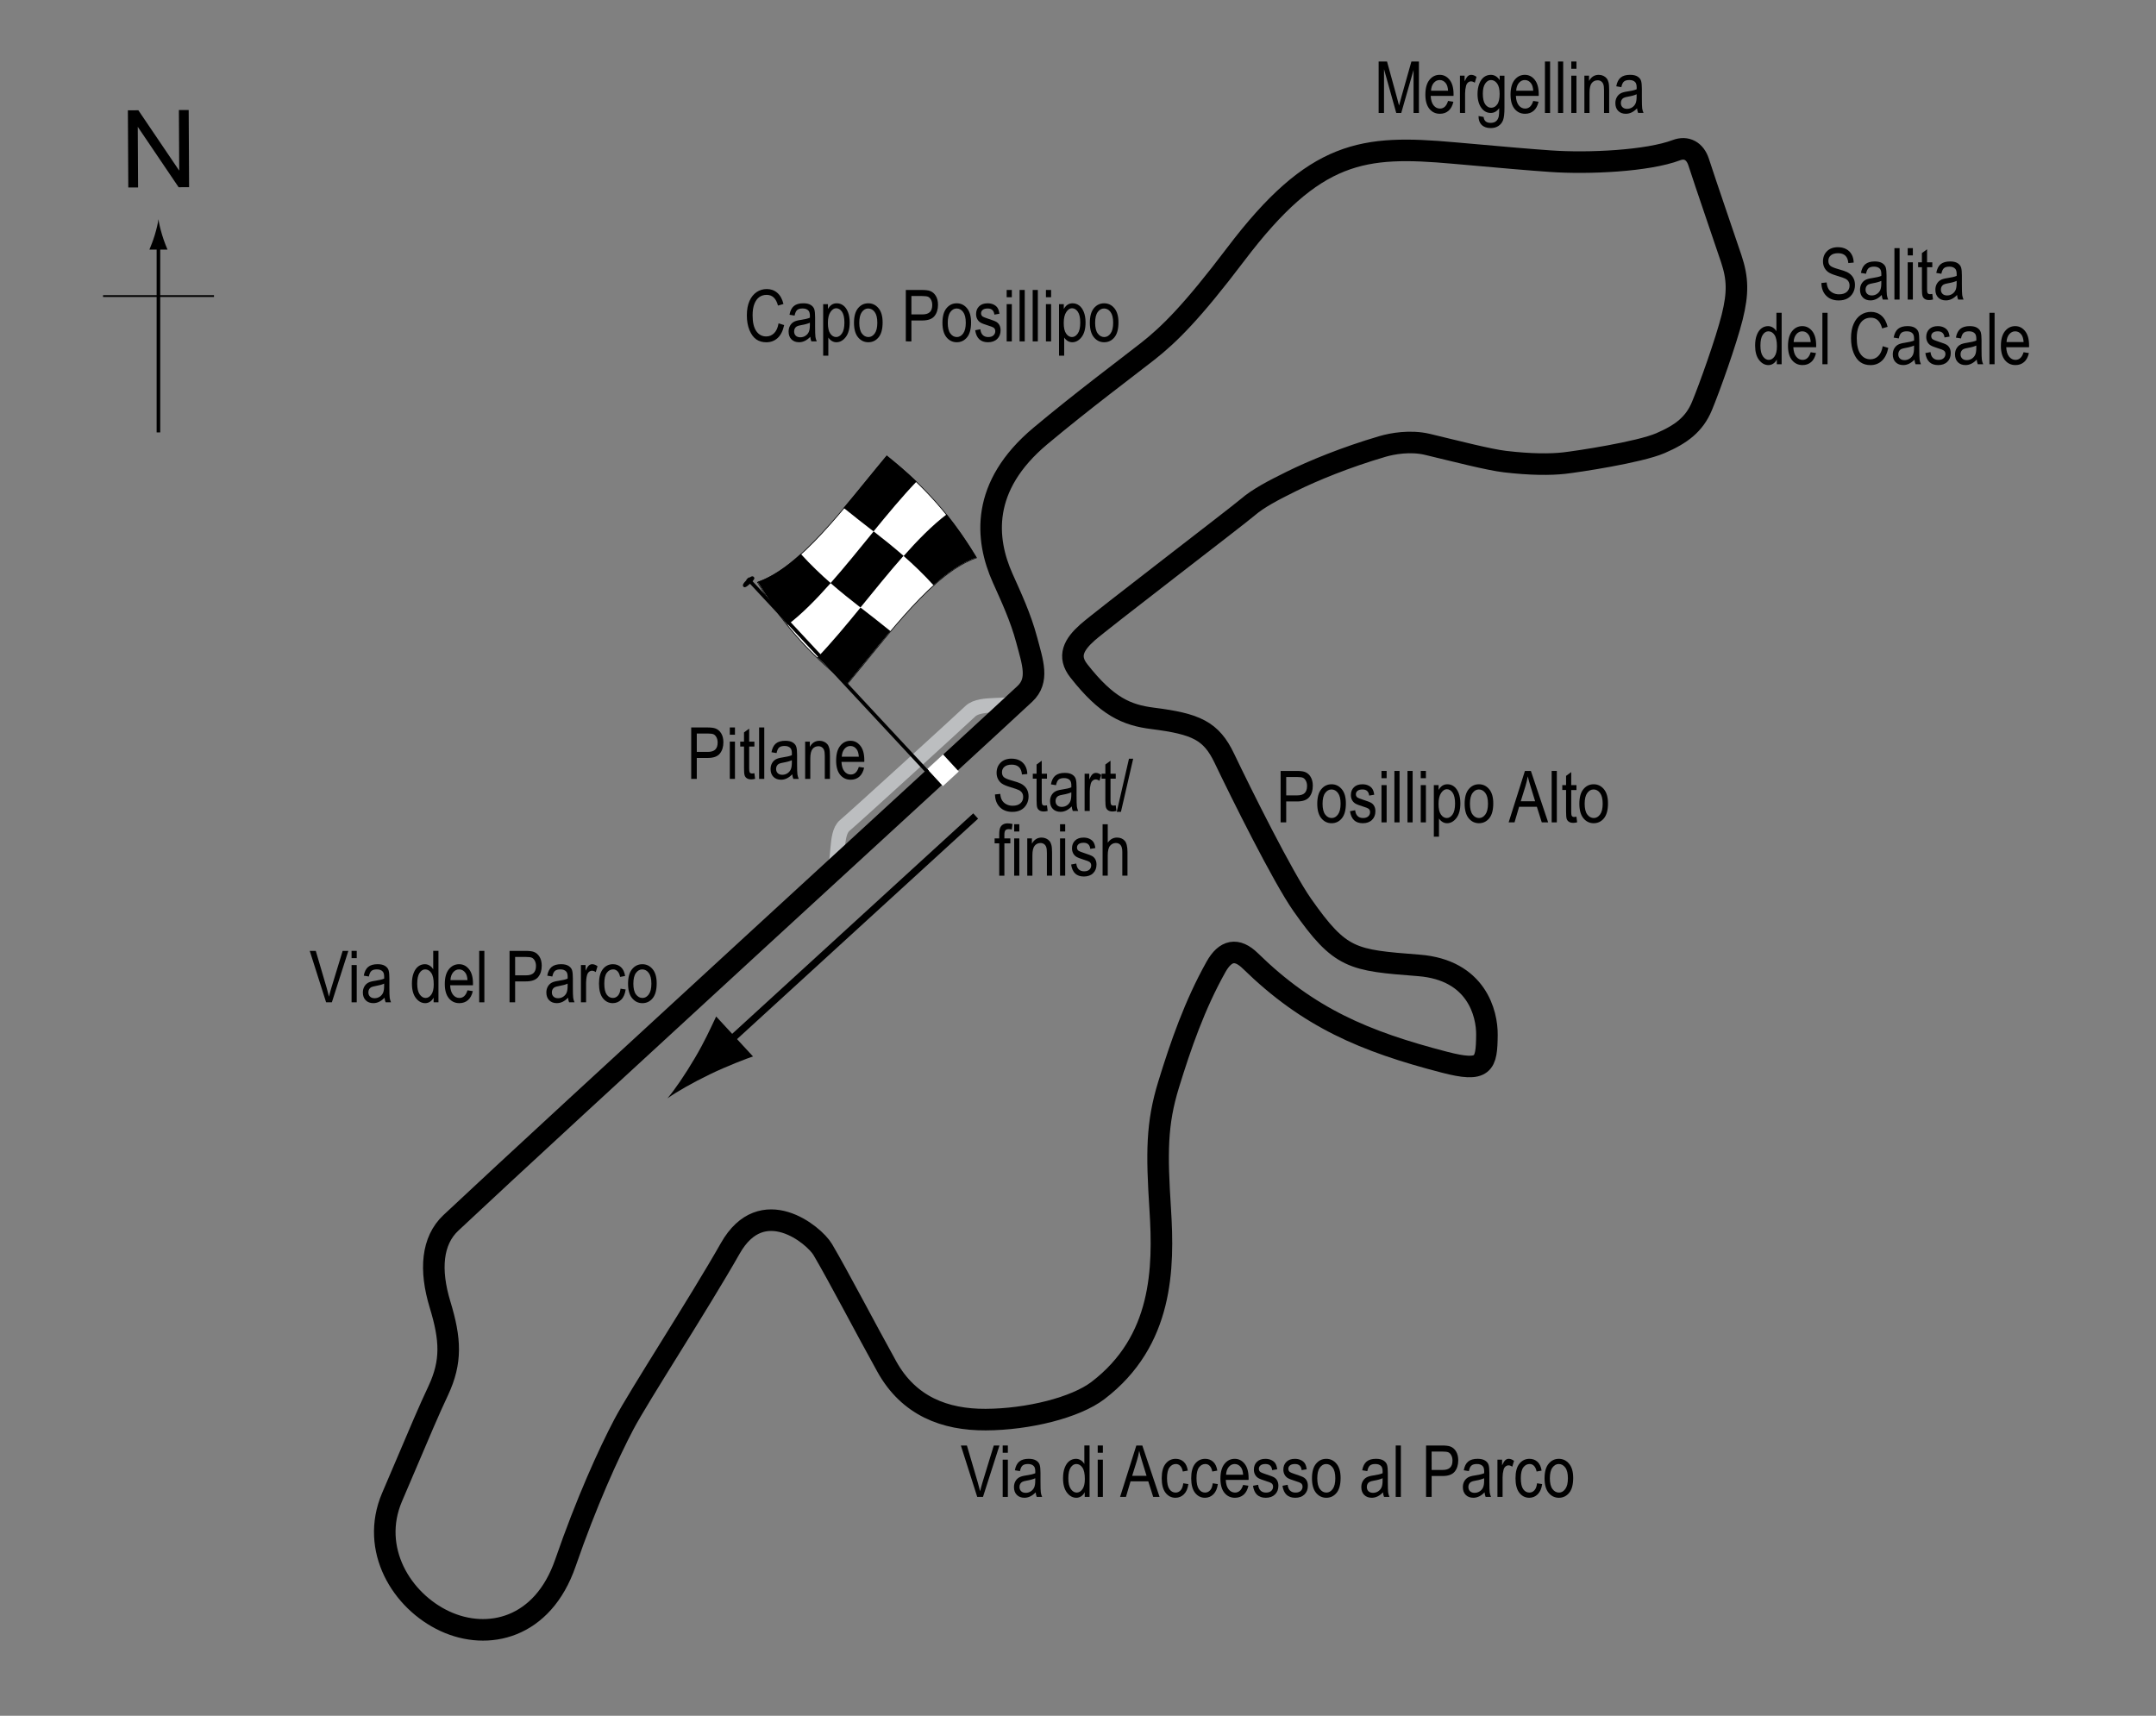 <?xml version="1.0" encoding="utf-8"?>
<!-- Generator: Adobe Illustrator 14.0.0, SVG Export Plug-In . SVG Version: 6.00 Build 43363)  -->
<!DOCTYPE svg PUBLIC "-//W3C//DTD SVG 1.1//EN" "http://www.w3.org/Graphics/SVG/1.1/DTD/svg11.dtd">
<svg version="1.1" xmlns="http://www.w3.org/2000/svg" xmlns:xlink="http://www.w3.org/1999/xlink" x="0px" y="0px" width="300px"
	 height="238.766px" viewBox="0 0 300 238.766" enable-background="new 0 0 300 238.766" xml:space="preserve">
<rect x="0" y="0" width="300" height="238.766" fill="#808080" stroke="none"/>
<g id="Sideroads">
</g>
<g id="Pitlane">
	<path fill="none" stroke="#BCBEC0" stroke-width="2" d="M115.766,121.242c1.167-1.083,0.323-5.133,1.761-6.354
		c1.656-1.406,16-14.5,17.5-15.917s5.583-0.333,6.667-1.5"/>
</g>
<g id="Circuit">
	<path fill="none" stroke="#000000" stroke-width="3" d="M62.735,170.179c14.625-13.75,73.292-67.454,79.875-73.625
		c2-1.875,1.092-4.342,0.25-7.5s-2.147-5.927-3.342-8.604c-2.408-5.396-3.134-12.765,5.263-19.79c5.954-4.981,12-9.474,14.947-11.79
		s6.138-5.45,12.211-13.474c11.046-14.592,17.796-15.217,30.315-14.105c7.737,0.687,10.323,0.916,13.48,1.138
		c5.333,0.375,13.544-0.025,17.531-1.531c1.406-0.531,2.595,0.114,3.094,1.656c1.063,3.281,3.516,10.391,4.542,13.458
		c0.908,2.716,0.967,4.756,0.125,8.125s-3.156,9.849-4.209,12.375s-2.843,3.903-5.791,5.167s-11.51,2.56-13.404,2.77
		s-4.631,0.21-8.21-0.211c-2.237-0.263-6.761-1.434-10.761-2.392c-2.417-0.579-4.937-0.111-6.292,0.287
		c-5.125,1.504-9.667,3.379-12.632,4.842c-2.629,1.297-4.645,2.357-6.118,3.621s-20.396,15.732-22.292,17.417
		s-2.793,3.311-1.208,5.333c3.917,5,6.667,6.167,10.292,6.625c6.028,0.762,8.13,1.719,9.958,5.542
		c2.398,5.016,8.135,16.551,10.842,20.41c5.325,7.591,6.944,7.702,16.211,8.422c8.072,0.627,9.52,6.722,9.489,9.669
		c-0.042,4.125-0.366,5.243-5.91,3.805c-11.132-2.888-18.914-6.186-27.007-14.097c-1.875-1.833-3.474-1.504-4.783,0.833
		c-2.967,5.292-4.907,10.902-6.592,16.376s-1.667,9.5-1.167,17.375c0.521,8.193,0.382,18.295-8.662,25.197
		c-3.125,2.385-9.715,4.026-15.629,4.053c-5.686,0.024-10.694-1.875-13.75-7.375c-2.917-5.25-6.732-12.587-8.917-16.292
		c-1.219-2.068-8.441-7.964-12.862-0.175s-12.72,20.528-14.826,24.528s-5.218,10.845-8.122,19.261
		c-3.158,9.154-10.816,10.864-16.753,8.114c-6.06-2.807-10.446-10.038-7.375-17.25c4.614-10.837,4.981-11.725,6.444-14.864
		c1.869-4.011,1.717-7.106,0.244-11.948S60.096,172.66,62.735,170.179z"/>
</g>
<g id="Startline">
	<line fill="none" stroke="#FFFFFF" stroke-width="3" x1="130.12" y1="106.002" x2="132.308" y2="108.377"/>
</g>
<g id="Flag">
	<g>
		<g>
			<path fill="#FFFFFF" stroke="#000000" stroke-width="0.1" d="M135.87,77.626c-5.993,2.068-11.985,10.384-17.978,17.571
				c-4.159-3.353-8.319-7.25-12.478-14.156c5.993-2.067,11.986-10.383,17.979-17.57C127.553,66.825,131.711,70.721,135.87,77.626z"
				/>
			<path d="M115.585,81.142c-1.998,2.259-3.996,4.288-5.993,5.813c-1.387-1.723-2.773-3.688-4.16-5.987
				c1.998-0.693,3.996-2.08,5.993-3.886C112.812,78.607,114.199,79.93,115.585,81.142z"/>
			<path d="M123.899,87.825c-1.999,2.373-3.997,4.894-5.995,7.29c-1.386-1.117-2.772-2.294-4.158-3.623
				c1.998-2.091,3.996-4.498,5.994-6.944C121.126,85.629,122.513,86.691,123.899,87.825z"/>
			<path d="M125.724,77.347c-1.998,2.257-3.996,4.746-5.994,7.193c-1.387-1.082-2.773-2.184-4.16-3.397
				c1.999-2.258,3.997-4.747,5.995-7.194C122.952,75.031,124.338,76.133,125.724,77.347z"/>
			<path d="M135.891,77.576c-1.999,0.685-3.998,2.065-5.996,3.867c-1.386-1.529-2.771-2.855-4.157-4.069
				c1.998-2.256,3.996-4.281,5.994-5.799C133.118,73.301,134.504,75.271,135.891,77.576z"/>
			<path d="M127.542,67.005c-1.998,2.092-3.996,4.499-5.994,6.947c-1.386-1.082-2.772-2.144-4.158-3.277
				c1.999-2.372,3.997-4.893,5.996-7.289C124.771,64.501,126.157,65.678,127.542,67.005z"/>
		</g>
	</g>
	<line fill="#FFFFFF" stroke="#000000" stroke-width="0.5" x1="104.019" y1="80.507" x2="129.069" y2="107.417"/>
	<path d="M104.89,80.3c0.134,0.142,0.166,0.292-0.479,0.894c-0.645,0.599-0.827,0.588-0.962,0.448
		c-0.131-0.146-0.162-0.364,0.484-0.963C104.577,80.079,104.758,80.156,104.89,80.3z"/>
	<g>
		<line fill="none" stroke="#000000" x1="135.761" y1="113.555" x2="100.342" y2="145.952"/>
		<path d="M96.697,147.222c1.317-2.23,2.035-3.83,2.955-5.766l5.128,5.562c-0.752,0.233-3.659,1.347-5.988,2.478
			c-2.496,1.21-4.638,2.438-5.918,3.351C93.889,151.645,95.29,149.608,96.697,147.222z"/>
	</g>
</g>
<g id="North">
	<g>
		<g>
			<g>
				<line fill="none" stroke="#000000" stroke-width="0.5" x1="22.045" y1="60.175" x2="22.045" y2="33.892"/>
				<path d="M21.534,32.711c-0.25,0.827-0.48,1.364-0.746,2.027h2.521c-0.112-0.237-0.496-1.2-0.745-2.027
					c-0.268-0.885-0.45-1.687-0.516-2.207C21.983,31.025,21.8,31.827,21.534,32.711z"/>
			</g>
		</g>
	</g>
	<line fill="none" stroke="#000000" stroke-width="0.25" x1="14.34" y1="41.201" x2="29.776" y2="41.201"/>
	<g>
		<path d="M17.852,26.091l-0.057-10.737l1.458-0.008l5.685,8.4l-0.045-8.43l1.362-0.007l0.057,10.737l-1.458,0.008l-5.685-8.407
			l0.045,8.438L17.852,26.091z"/>
	</g>
</g>
<g id="Labels">
	<g>
		<path d="M96.179,108.391v-7.158h2.212c0.521,0,0.905,0.045,1.152,0.137c0.339,0.124,0.608,0.353,0.811,0.688
			s0.303,0.747,0.303,1.235c0,0.645-0.164,1.17-0.493,1.577s-0.896,0.61-1.704,0.61h-1.504v2.91H96.179z M96.956,104.636h1.519
			c0.479,0,0.828-0.108,1.05-0.325s0.332-0.543,0.332-0.979c0-0.283-0.055-0.526-0.163-0.728c-0.109-0.202-0.241-0.34-0.396-0.415
			c-0.154-0.075-0.434-0.112-0.837-0.112h-1.504V104.636z"/>
		<path d="M101.55,102.244v-1.011h0.718v1.011H101.55z M101.55,108.391v-5.186h0.718v5.186H101.55z"/>
		<path d="M104.973,107.605l0.098,0.776c-0.198,0.052-0.378,0.078-0.537,0.078c-0.251,0-0.452-0.05-0.605-0.149
			s-0.258-0.235-0.315-0.408c-0.057-0.172-0.085-0.516-0.085-1.03v-2.983H103v-0.684h0.527v-1.284l0.718-0.527v1.812h0.728v0.684
			h-0.728v3.032c0,0.28,0.021,0.46,0.063,0.542c0.062,0.117,0.178,0.176,0.347,0.176
			C104.737,107.639,104.843,107.628,104.973,107.605z"/>
		<path d="M105.627,108.391v-7.158h0.718v7.158H105.627z"/>
		<path d="M110.242,107.751c-0.241,0.25-0.491,0.439-0.752,0.566s-0.53,0.19-0.811,0.19c-0.442,0-0.796-0.133-1.06-0.4
			s-0.396-0.626-0.396-1.079c0-0.299,0.062-0.565,0.186-0.796s0.293-0.412,0.508-0.542s0.54-0.226,0.977-0.288
			c0.586-0.086,1.016-0.188,1.289-0.308l0.005-0.225c0-0.355-0.063-0.604-0.19-0.747c-0.179-0.208-0.454-0.313-0.825-0.313
			c-0.335,0-0.586,0.069-0.752,0.208s-0.288,0.4-0.366,0.783l-0.708-0.117c0.101-0.557,0.306-0.962,0.612-1.216
			c0.309-0.254,0.748-0.381,1.321-0.381c0.446,0,0.796,0.084,1.05,0.251s0.414,0.375,0.48,0.623
			c0.067,0.248,0.101,0.609,0.101,1.084v1.172c0,0.82,0.016,1.337,0.046,1.55c0.031,0.213,0.093,0.421,0.184,0.623h-0.752
			C110.313,108.212,110.264,107.999,110.242,107.751z M110.183,105.789c-0.264,0.13-0.656,0.241-1.177,0.332
			c-0.303,0.052-0.515,0.111-0.635,0.178s-0.214,0.161-0.28,0.283c-0.067,0.122-0.101,0.263-0.101,0.422
			c0,0.248,0.076,0.445,0.229,0.593s0.364,0.222,0.635,0.222c0.257,0,0.49-0.067,0.701-0.2c0.209-0.133,0.366-0.312,0.471-0.535
			s0.156-0.548,0.156-0.974V105.789z"/>
		<path d="M112.034,108.391v-5.186h0.649v0.732c0.156-0.285,0.347-0.498,0.572-0.638c0.227-0.141,0.485-0.211,0.778-0.211
			c0.227,0,0.438,0.045,0.631,0.134s0.35,0.207,0.468,0.352c0.119,0.145,0.207,0.333,0.266,0.564s0.088,0.586,0.088,1.064v3.188
			h-0.718v-3.158c0-0.381-0.032-0.66-0.098-0.836c-0.065-0.176-0.167-0.312-0.306-0.408c-0.138-0.096-0.298-0.144-0.48-0.144
			c-0.345,0-0.62,0.129-0.825,0.386s-0.308,0.699-0.308,1.325v2.835H112.034z"/>
		<path d="M119.5,106.721l0.742,0.112c-0.124,0.553-0.348,0.971-0.672,1.252c-0.323,0.282-0.725,0.422-1.203,0.422
			c-0.603,0-1.09-0.229-1.463-0.686c-0.372-0.458-0.559-1.117-0.559-1.98c0-0.895,0.188-1.578,0.564-2.048
			c0.375-0.47,0.852-0.706,1.428-0.706c0.55,0,1.009,0.231,1.377,0.693s0.552,1.131,0.552,2.007l-0.005,0.234h-3.174
			c0.029,0.583,0.164,1.022,0.405,1.318s0.534,0.444,0.879,0.444C118.912,107.786,119.288,107.431,119.5,106.721z M117.131,105.3
			h2.373c-0.032-0.449-0.129-0.785-0.288-1.006c-0.231-0.322-0.525-0.483-0.884-0.483c-0.322,0-0.598,0.134-0.825,0.403
			S117.154,104.845,117.131,105.3z"/>
	</g>
	<g>
		<path d="M138.449,110.555l0.732-0.078c0.039,0.394,0.128,0.701,0.267,0.92c0.138,0.22,0.336,0.396,0.593,0.53s0.547,0.2,0.869,0.2
			c0.462,0,0.821-0.113,1.077-0.338c0.255-0.226,0.383-0.519,0.383-0.88c0-0.211-0.047-0.396-0.139-0.553
			c-0.094-0.158-0.233-0.287-0.42-0.388c-0.188-0.101-0.592-0.243-1.214-0.427c-0.554-0.165-0.947-0.33-1.182-0.496
			s-0.417-0.377-0.547-0.632s-0.195-0.544-0.195-0.867c0-0.58,0.188-1.053,0.562-1.421s0.879-0.552,1.514-0.552
			c0.437,0,0.818,0.086,1.145,0.259c0.328,0.172,0.582,0.42,0.762,0.742c0.182,0.322,0.278,0.702,0.291,1.138l-0.747,0.068
			c-0.039-0.465-0.179-0.811-0.417-1.035c-0.24-0.225-0.576-0.337-1.009-0.337c-0.439,0-0.774,0.099-1.006,0.295
			s-0.347,0.452-0.347,0.764c0,0.29,0.085,0.514,0.254,0.674c0.169,0.159,0.55,0.321,1.143,0.484c0.579,0.16,0.985,0.299,1.22,0.417
			c0.358,0.183,0.628,0.423,0.811,0.721c0.183,0.298,0.274,0.653,0.274,1.066c0,0.41-0.096,0.783-0.288,1.119
			c-0.192,0.337-0.453,0.593-0.784,0.769c-0.33,0.175-0.728,0.263-1.193,0.263c-0.726,0-1.305-0.218-1.736-0.654
			C138.689,111.892,138.466,111.301,138.449,110.555z"/>
		<path d="M145.681,112.074l0.098,0.776c-0.198,0.052-0.378,0.078-0.537,0.078c-0.251,0-0.452-0.05-0.605-0.149
			s-0.258-0.235-0.314-0.408c-0.058-0.172-0.086-0.516-0.086-1.03v-2.983h-0.527v-0.684h0.527v-1.284l0.718-0.527v1.812h0.728v0.684
			h-0.728v3.032c0,0.28,0.021,0.46,0.063,0.542c0.062,0.117,0.178,0.176,0.347,0.176
			C145.444,112.108,145.551,112.097,145.681,112.074z"/>
		<path d="M149.128,112.22c-0.241,0.25-0.491,0.439-0.752,0.566s-0.53,0.19-0.811,0.19c-0.442,0-0.796-0.133-1.06-0.4
			s-0.396-0.626-0.396-1.079c0-0.299,0.062-0.565,0.186-0.796s0.293-0.412,0.508-0.542s0.54-0.226,0.977-0.288
			c0.586-0.086,1.016-0.188,1.289-0.308l0.005-0.225c0-0.355-0.063-0.604-0.19-0.747c-0.179-0.208-0.454-0.313-0.825-0.313
			c-0.335,0-0.586,0.069-0.752,0.208s-0.288,0.4-0.366,0.783l-0.708-0.117c0.101-0.557,0.306-0.962,0.612-1.216
			c0.309-0.254,0.748-0.381,1.321-0.381c0.446,0,0.796,0.084,1.05,0.251c0.253,0.167,0.414,0.375,0.48,0.623
			c0.068,0.248,0.102,0.609,0.102,1.084v1.172c0,0.82,0.016,1.337,0.045,1.55c0.031,0.213,0.094,0.421,0.184,0.623h-0.751
			C149.199,112.681,149.15,112.468,149.128,112.22z M149.069,110.257c-0.264,0.13-0.656,0.241-1.177,0.332
			c-0.303,0.052-0.515,0.111-0.635,0.178s-0.214,0.161-0.28,0.283c-0.067,0.122-0.101,0.263-0.101,0.422
			c0,0.248,0.076,0.445,0.229,0.593s0.364,0.222,0.635,0.222c0.257,0,0.49-0.067,0.701-0.2c0.209-0.133,0.366-0.312,0.471-0.535
			s0.156-0.548,0.156-0.974V110.257z"/>
		<path d="M150.92,112.86v-5.186h0.648v0.786c0.166-0.365,0.318-0.606,0.457-0.725s0.293-0.178,0.467-0.178
			c0.24,0,0.486,0.094,0.736,0.283l-0.244,0.815c-0.178-0.127-0.354-0.19-0.521-0.19c-0.154,0-0.293,0.054-0.42,0.161
			s-0.217,0.257-0.27,0.449c-0.09,0.335-0.137,0.692-0.137,1.069v2.715H150.92z"/>
		<path d="M155.25,112.074l0.098,0.776c-0.197,0.052-0.377,0.078-0.537,0.078c-0.25,0-0.451-0.05-0.605-0.149
			c-0.152-0.099-0.258-0.235-0.314-0.408s-0.086-0.516-0.086-1.03v-2.983h-0.527v-0.684h0.527v-1.284l0.719-0.527v1.812h0.727v0.684
			h-0.727v3.032c0,0.28,0.021,0.46,0.063,0.542c0.063,0.117,0.178,0.176,0.348,0.176
			C155.014,112.108,155.122,112.097,155.25,112.074z"/>
		<path d="M155.393,112.977l1.701-7.397h0.586l-1.705,7.397H155.393z"/>
		<path d="M139.038,121.86v-4.502h-0.64v-0.684h0.64v-0.552c0-0.407,0.042-0.712,0.127-0.916s0.215-0.359,0.39-0.466
			s0.394-0.161,0.658-0.161c0.206,0,0.431,0.031,0.676,0.093l-0.107,0.762c-0.149-0.033-0.291-0.049-0.425-0.049
			c-0.215,0-0.369,0.056-0.461,0.168c-0.094,0.112-0.14,0.326-0.14,0.642v0.479h0.83v0.684h-0.83v4.502H139.038z"/>
		<path d="M141.118,115.712v-1.011h0.718v1.011H141.118z M141.118,121.86v-5.186h0.718v5.186H141.118z"/>
		<path d="M142.939,121.86v-5.186h0.649v0.732c0.156-0.285,0.347-0.498,0.572-0.638c0.227-0.141,0.485-0.211,0.778-0.211
			c0.227,0,0.438,0.045,0.631,0.134s0.35,0.207,0.468,0.352c0.119,0.145,0.207,0.333,0.266,0.564s0.088,0.586,0.088,1.064v3.188
			h-0.718v-3.157c0-0.382-0.032-0.66-0.098-0.836c-0.065-0.176-0.167-0.312-0.306-0.408c-0.138-0.096-0.298-0.144-0.48-0.144
			c-0.345,0-0.62,0.129-0.825,0.386s-0.308,0.699-0.308,1.325v2.835H142.939z"/>
		<path d="M147.5,115.712v-1.011h0.718v1.011H147.5z M147.5,121.86v-5.186h0.718v5.186H147.5z"/>
		<path d="M149.043,120.307l0.717-0.137c0.043,0.366,0.158,0.639,0.346,0.816c0.189,0.179,0.439,0.268,0.75,0.268
			c0.313,0,0.555-0.077,0.725-0.231c0.17-0.155,0.256-0.352,0.256-0.589c0-0.205-0.074-0.364-0.221-0.479
			c-0.1-0.078-0.344-0.176-0.732-0.293c-0.559-0.173-0.934-0.319-1.123-0.439c-0.188-0.12-0.334-0.282-0.439-0.483
			c-0.104-0.202-0.156-0.431-0.156-0.688c0-0.443,0.142-0.802,0.425-1.079c0.283-0.277,0.676-0.415,1.176-0.415
			c0.316,0,0.594,0.057,0.832,0.171c0.24,0.114,0.424,0.267,0.551,0.459s0.215,0.467,0.264,0.825l-0.703,0.117
			c-0.066-0.566-0.373-0.85-0.924-0.85c-0.313,0-0.545,0.063-0.697,0.187c-0.154,0.125-0.23,0.285-0.23,0.479
			c0,0.191,0.074,0.342,0.221,0.453c0.088,0.064,0.35,0.168,0.783,0.311c0.596,0.189,0.982,0.341,1.156,0.452
			c0.176,0.113,0.313,0.266,0.41,0.461c0.096,0.193,0.145,0.424,0.145,0.691c0,0.496-0.156,0.896-0.471,1.203
			s-0.742,0.46-1.287,0.46C149.797,121.977,149.206,121.42,149.043,120.307z"/>
		<path d="M153.422,121.86v-7.158h0.719v2.568c0.168-0.238,0.359-0.416,0.572-0.535c0.215-0.119,0.449-0.178,0.707-0.178
			c0.451,0,0.809,0.144,1.07,0.432c0.264,0.288,0.395,0.816,0.395,1.584v3.286h-0.719v-3.286c0-0.449-0.08-0.771-0.238-0.967
			c-0.16-0.195-0.379-0.293-0.66-0.293c-0.313,0-0.578,0.125-0.799,0.376c-0.219,0.25-0.328,0.695-0.328,1.333v2.837H153.422z"/>
	</g>
	<g>
		<path d="M45.378,139.483l-2.278-7.158h0.84l1.53,5.2c0.117,0.404,0.22,0.795,0.308,1.172c0.092-0.395,0.196-0.785,0.313-1.172
			l1.589-5.2h0.791l-2.294,7.158H45.378z"/>
		<path d="M48.92,133.335v-1.011h0.718v1.011H48.92z M48.92,139.483v-5.186h0.718v5.186H48.92z"/>
		<path d="M53.51,138.843c-0.241,0.25-0.491,0.439-0.752,0.566s-0.53,0.19-0.811,0.19c-0.442,0-0.796-0.134-1.06-0.4
			s-0.396-0.626-0.396-1.079c0-0.299,0.062-0.564,0.186-0.796s0.293-0.411,0.508-0.542s0.54-0.227,0.977-0.288
			c0.586-0.086,1.016-0.188,1.289-0.308l0.005-0.225c0-0.355-0.063-0.604-0.19-0.747c-0.179-0.208-0.454-0.313-0.825-0.313
			c-0.335,0-0.586,0.069-0.752,0.208c-0.166,0.14-0.288,0.4-0.366,0.783l-0.708-0.117c0.101-0.557,0.306-0.962,0.612-1.216
			c0.309-0.254,0.748-0.381,1.321-0.381c0.446,0,0.796,0.084,1.05,0.251c0.254,0.168,0.414,0.375,0.48,0.623
			c0.067,0.248,0.101,0.609,0.101,1.084v1.172c0,0.82,0.016,1.337,0.046,1.551c0.031,0.213,0.093,0.42,0.184,0.622h-0.752
			C53.581,139.304,53.532,139.091,53.51,138.843z M53.451,136.88c-0.264,0.131-0.656,0.24-1.177,0.332
			c-0.303,0.053-0.515,0.111-0.635,0.178c-0.12,0.067-0.214,0.162-0.28,0.283c-0.067,0.123-0.101,0.264-0.101,0.423
			c0,0.247,0.076,0.445,0.229,0.593c0.153,0.148,0.364,0.223,0.635,0.223c0.257,0,0.49-0.066,0.701-0.2
			c0.209-0.134,0.366-0.312,0.471-0.534c0.104-0.224,0.156-0.549,0.156-0.975V136.88z"/>
		<path d="M60.336,139.483v-0.654c-0.13,0.251-0.298,0.442-0.503,0.573c-0.205,0.133-0.427,0.198-0.664,0.198
			c-0.501,0-0.935-0.237-1.302-0.71c-0.365-0.475-0.549-1.141-0.549-2c0-0.59,0.081-1.089,0.244-1.499
			c0.162-0.41,0.379-0.714,0.65-0.913s0.572-0.298,0.904-0.298c0.237,0,0.457,0.063,0.66,0.188c0.203,0.125,0.372,0.3,0.505,0.524
			v-2.568h0.728v7.158H60.336z M58.056,136.895c0,0.671,0.116,1.169,0.35,1.494c0.232,0.325,0.504,0.488,0.813,0.488
			c0.306,0,0.571-0.156,0.796-0.469s0.337-0.784,0.337-1.416c0-0.726-0.112-1.256-0.337-1.589c-0.225-0.334-0.508-0.501-0.85-0.501
			c-0.304,0-0.563,0.16-0.782,0.481C58.165,135.705,58.056,136.208,58.056,136.895z"/>
		<path d="M65.048,137.813l0.742,0.112c-0.124,0.553-0.348,0.971-0.671,1.252c-0.324,0.282-0.726,0.423-1.204,0.423
			c-0.603,0-1.09-0.229-1.462-0.687c-0.373-0.457-0.56-1.117-0.56-1.979c0-0.896,0.188-1.578,0.563-2.048
			c0.377-0.471,0.853-0.706,1.429-0.706c0.55,0,1.009,0.231,1.377,0.693s0.552,1.132,0.552,2.007l-0.005,0.234h-3.174
			c0.029,0.582,0.164,1.021,0.405,1.318s0.534,0.444,0.879,0.444C64.46,138.877,64.836,138.523,65.048,137.813z M62.68,136.392
			h2.373c-0.032-0.449-0.129-0.785-0.288-1.006c-0.231-0.322-0.525-0.483-0.884-0.483c-0.322,0-0.598,0.134-0.825,0.403
			C62.828,135.574,62.702,135.937,62.68,136.392z"/>
		<path d="M66.679,139.483v-7.158h0.718v7.158H66.679z"/>
		<path d="M70.902,139.483v-7.158h2.212c0.521,0,0.905,0.046,1.152,0.137c0.339,0.124,0.608,0.353,0.811,0.688
			s0.303,0.747,0.303,1.235c0,0.645-0.164,1.171-0.493,1.577s-0.896,0.61-1.704,0.61h-1.504v2.91H70.902z M71.679,135.728h1.519
			c0.479,0,0.828-0.108,1.05-0.324c0.222-0.217,0.332-0.543,0.332-0.979c0-0.283-0.055-0.526-0.163-0.728
			c-0.109-0.201-0.241-0.34-0.396-0.415c-0.154-0.075-0.434-0.112-0.837-0.112h-1.504V135.728z"/>
		<path d="M79.042,138.843c-0.241,0.25-0.491,0.439-0.752,0.566s-0.53,0.19-0.811,0.19c-0.442,0-0.796-0.134-1.06-0.4
			s-0.396-0.626-0.396-1.079c0-0.299,0.062-0.564,0.186-0.796s0.293-0.411,0.508-0.542s0.54-0.227,0.977-0.288
			c0.586-0.086,1.016-0.188,1.289-0.308l0.005-0.225c0-0.355-0.063-0.604-0.19-0.747c-0.179-0.208-0.454-0.313-0.825-0.313
			c-0.335,0-0.586,0.069-0.752,0.208c-0.166,0.14-0.288,0.4-0.366,0.783l-0.708-0.117c0.101-0.557,0.305-0.962,0.613-1.216
			c0.307-0.254,0.747-0.381,1.32-0.381c0.446,0,0.796,0.084,1.05,0.251c0.254,0.168,0.414,0.375,0.481,0.623
			c0.066,0.248,0.1,0.609,0.1,1.084v1.172c0,0.82,0.016,1.337,0.047,1.551c0.03,0.213,0.092,0.42,0.183,0.622h-0.752
			C79.113,139.304,79.064,139.091,79.042,138.843z M78.983,136.88c-0.264,0.131-0.656,0.24-1.177,0.332
			c-0.303,0.053-0.515,0.111-0.635,0.178c-0.12,0.067-0.214,0.162-0.281,0.283c-0.066,0.123-0.1,0.264-0.1,0.423
			c0,0.247,0.076,0.445,0.229,0.593c0.153,0.148,0.364,0.223,0.635,0.223c0.257,0,0.491-0.066,0.7-0.2
			c0.211-0.134,0.367-0.312,0.472-0.534c0.104-0.224,0.156-0.549,0.156-0.975V136.88z"/>
		<path d="M80.834,139.483v-5.186h0.649v0.786c0.166-0.365,0.318-0.606,0.456-0.725c0.139-0.119,0.294-0.179,0.467-0.179
			c0.241,0,0.486,0.095,0.737,0.283l-0.244,0.815c-0.179-0.127-0.354-0.19-0.522-0.19c-0.153,0-0.293,0.054-0.42,0.161
			s-0.217,0.258-0.269,0.449c-0.091,0.336-0.137,0.691-0.137,1.069v2.715H80.834z"/>
		<path d="M86.347,137.583l0.708,0.112c-0.081,0.618-0.285,1.091-0.613,1.416c-0.326,0.325-0.72,0.488-1.179,0.488
			c-0.557,0-1.015-0.229-1.374-0.687c-0.36-0.457-0.54-1.133-0.54-2.028c0-0.901,0.182-1.578,0.544-2.028
			c0.363-0.451,0.83-0.677,1.399-0.677c0.439,0,0.81,0.137,1.11,0.41c0.302,0.273,0.494,0.684,0.579,1.23l-0.698,0.127
			c-0.068-0.351-0.188-0.611-0.356-0.785c-0.169-0.173-0.373-0.26-0.61-0.26c-0.354,0-0.648,0.157-0.881,0.472
			c-0.233,0.313-0.35,0.813-0.35,1.496c0,0.707,0.111,1.217,0.334,1.533c0.224,0.316,0.509,0.474,0.857,0.474
			c0.273,0,0.507-0.104,0.701-0.315C86.172,138.353,86.295,138.027,86.347,137.583z"/>
		<path d="M87.392,136.89c0-0.895,0.188-1.57,0.563-2.026c0.377-0.456,0.853-0.684,1.429-0.684c0.566,0,1.04,0.228,1.421,0.684
			s0.571,1.113,0.571,1.973c0,0.931-0.188,1.624-0.562,2.08s-0.852,0.684-1.431,0.684c-0.569,0-1.044-0.229-1.423-0.687
			C87.581,138.457,87.392,137.783,87.392,136.89z M88.129,136.888c0,0.671,0.122,1.17,0.366,1.498s0.547,0.491,0.908,0.491
			c0.339,0,0.629-0.165,0.872-0.496c0.242-0.331,0.363-0.829,0.363-1.493c0-0.668-0.122-1.166-0.366-1.494s-0.547-0.491-0.908-0.491
			c-0.342,0-0.633,0.165-0.874,0.493C88.249,135.726,88.129,136.222,88.129,136.888z"/>
	</g>
	<g>
		<path d="M178.195,114.442v-7.158h2.212c0.521,0,0.905,0.045,1.152,0.137c0.339,0.124,0.608,0.353,0.811,0.688
			s0.303,0.747,0.303,1.235c0,0.645-0.164,1.17-0.493,1.577s-0.896,0.61-1.704,0.61h-1.504v2.91H178.195z M178.971,110.687h1.519
			c0.479,0,0.828-0.108,1.05-0.325s0.332-0.543,0.332-0.979c0-0.283-0.055-0.526-0.163-0.728c-0.109-0.202-0.241-0.34-0.396-0.415
			c-0.154-0.075-0.434-0.112-0.837-0.112h-1.504V110.687z"/>
		<path d="M183.292,111.849c0-0.895,0.188-1.571,0.564-2.026c0.375-0.456,0.852-0.684,1.428-0.684c0.566,0,1.04,0.228,1.421,0.684
			s0.571,1.113,0.571,1.973c0,0.931-0.188,1.625-0.562,2.08s-0.852,0.684-1.431,0.684c-0.569,0-1.044-0.229-1.424-0.686
			C183.482,113.416,183.292,112.741,183.292,111.849z M184.03,111.847c0,0.671,0.122,1.171,0.366,1.499s0.547,0.491,0.908,0.491
			c0.339,0,0.629-0.166,0.871-0.496c0.243-0.331,0.364-0.829,0.364-1.494c0-0.668-0.122-1.166-0.366-1.494s-0.547-0.491-0.908-0.491
			c-0.342,0-0.633,0.165-0.874,0.494S184.03,111.182,184.03,111.847z"/>
		<path d="M187.848,112.889l0.718-0.137c0.042,0.366,0.157,0.639,0.346,0.816c0.188,0.179,0.438,0.268,0.75,0.268
			c0.313,0,0.554-0.077,0.724-0.232c0.171-0.155,0.256-0.351,0.256-0.588c0-0.205-0.073-0.365-0.22-0.479
			c-0.101-0.078-0.345-0.176-0.732-0.293c-0.56-0.172-0.935-0.319-1.123-0.439s-0.335-0.282-0.439-0.483s-0.156-0.431-0.156-0.688
			c0-0.443,0.142-0.802,0.425-1.079s0.676-0.415,1.177-0.415c0.315,0,0.594,0.057,0.832,0.171c0.24,0.114,0.423,0.267,0.55,0.459
			s0.215,0.467,0.264,0.825l-0.703,0.117c-0.065-0.566-0.373-0.85-0.923-0.85c-0.313,0-0.545,0.063-0.698,0.187
			c-0.153,0.125-0.229,0.285-0.229,0.479c0,0.191,0.073,0.342,0.22,0.453c0.089,0.064,0.35,0.168,0.783,0.311
			c0.597,0.189,0.982,0.34,1.157,0.453s0.312,0.266,0.409,0.46c0.097,0.194,0.146,0.425,0.146,0.692
			c0,0.496-0.157,0.897-0.471,1.203c-0.314,0.307-0.743,0.46-1.287,0.46C188.602,114.559,188.011,114.002,187.848,112.889z"/>
		<path d="M192.228,108.294v-1.011h0.718v1.011H192.228z M192.228,114.442v-5.186h0.718v5.186H192.228z"/>
		<path d="M194.025,114.442v-7.158h0.718v7.158H194.025z"/>
		<path d="M195.846,114.442v-7.158h0.718v7.158H195.846z"/>
		<path d="M197.692,108.294v-1.011h0.718v1.011H197.692z M197.692,114.442v-5.186h0.718v5.186H197.692z"/>
		<path d="M199.513,116.429v-7.173h0.664v0.674c0.162-0.28,0.343-0.482,0.541-0.605s0.426-0.186,0.683-0.186
			c0.335,0,0.637,0.099,0.906,0.298c0.271,0.199,0.487,0.5,0.651,0.906s0.246,0.893,0.246,1.462c0,0.882-0.185,1.562-0.555,2.039
			c-0.369,0.477-0.803,0.715-1.301,0.715c-0.222,0-0.428-0.057-0.62-0.171s-0.358-0.275-0.498-0.483v2.524H199.513z
			 M200.168,111.878c0,0.67,0.112,1.165,0.336,1.482s0.495,0.476,0.813,0.476c0.305,0,0.573-0.165,0.804-0.493
			s0.346-0.836,0.346-1.523c0-0.677-0.112-1.178-0.336-1.504c-0.225-0.326-0.497-0.488-0.818-0.488
			c-0.289,0-0.552,0.175-0.789,0.525S200.168,111.211,200.168,111.878z"/>
		<path d="M203.8,111.849c0-0.895,0.188-1.571,0.564-2.026c0.375-0.456,0.852-0.684,1.428-0.684c0.566,0,1.04,0.228,1.421,0.684
			s0.571,1.113,0.571,1.973c0,0.931-0.188,1.625-0.562,2.08s-0.852,0.684-1.431,0.684c-0.569,0-1.044-0.229-1.424-0.686
			C203.99,113.416,203.8,112.741,203.8,111.849z M204.538,111.847c0,0.671,0.122,1.171,0.366,1.499s0.547,0.491,0.908,0.491
			c0.339,0,0.629-0.166,0.871-0.496c0.243-0.331,0.364-0.829,0.364-1.494c0-0.668-0.122-1.166-0.366-1.494s-0.547-0.491-0.908-0.491
			c-0.342,0-0.633,0.165-0.874,0.494S204.538,111.182,204.538,111.847z"/>
		<path d="M209.923,114.442l2.264-7.158h0.83l2.404,7.158h-0.889l-0.683-2.168h-2.47l-0.638,2.168H209.923z M211.608,111.502h1.999
			l-0.61-1.982c-0.188-0.609-0.327-1.104-0.415-1.484c-0.075,0.459-0.183,0.915-0.321,1.367L211.608,111.502z"/>
		<path d="M215.91,114.442v-7.158h0.718v7.158H215.91z"/>
		<path d="M219.357,113.656l0.098,0.776c-0.198,0.052-0.378,0.078-0.537,0.078c-0.251,0-0.452-0.05-0.605-0.149
			s-0.258-0.235-0.314-0.408c-0.058-0.172-0.086-0.516-0.086-1.03v-2.983h-0.527v-0.684h0.527v-1.284l0.718-0.527v1.812h0.728v0.684
			h-0.728v3.032c0,0.28,0.021,0.46,0.063,0.542c0.062,0.117,0.178,0.176,0.347,0.176
			C219.121,113.69,219.227,113.679,219.357,113.656z"/>
		<path d="M219.762,111.849c0-0.895,0.188-1.571,0.563-2.026c0.377-0.456,0.853-0.684,1.429-0.684c0.566,0,1.04,0.228,1.421,0.684
			s0.571,1.113,0.571,1.973c0,0.931-0.188,1.625-0.562,2.08s-0.852,0.684-1.431,0.684c-0.569,0-1.044-0.229-1.423-0.686
			C219.952,113.416,219.762,112.741,219.762,111.849z M220.5,111.847c0,0.671,0.122,1.171,0.366,1.499s0.547,0.491,0.908,0.491
			c0.339,0,0.629-0.166,0.872-0.496c0.242-0.331,0.363-0.829,0.363-1.494c0-0.668-0.122-1.166-0.366-1.494s-0.547-0.491-0.908-0.491
			c-0.342,0-0.633,0.165-0.874,0.494S220.5,111.182,220.5,111.847z"/>
	</g>
	<g>
		<path d="M191.833,15.717V8.559H193l1.393,5.068l0.279,1.06c0.068-0.264,0.172-0.646,0.313-1.147l1.408-4.98h1.045v7.158h-0.746
			V9.73l-1.713,5.987h-0.697l-1.701-6.09v6.09H191.833z"/>
		<path d="M201.491,14.047l0.742,0.112c-0.123,0.553-0.348,0.971-0.672,1.252c-0.322,0.282-0.725,0.422-1.203,0.422
			c-0.602,0-1.09-0.229-1.463-0.686c-0.371-0.458-0.559-1.117-0.559-1.98c0-0.895,0.188-1.578,0.564-2.048
			c0.375-0.47,0.852-0.706,1.428-0.706c0.551,0,1.01,0.231,1.377,0.693c0.369,0.462,0.553,1.131,0.553,2.007l-0.006,0.234h-3.174
			c0.029,0.583,0.164,1.022,0.406,1.318c0.24,0.296,0.533,0.444,0.879,0.444C200.903,15.112,201.28,14.757,201.491,14.047z
			 M199.124,12.626h2.373c-0.033-0.449-0.129-0.785-0.289-1.006c-0.23-0.322-0.525-0.483-0.883-0.483
			c-0.322,0-0.598,0.134-0.826,0.403C199.272,11.809,199.145,12.171,199.124,12.626z"/>
		<path d="M203.147,15.717v-5.186h0.648v0.786c0.166-0.365,0.318-0.606,0.457-0.725s0.293-0.178,0.467-0.178
			c0.24,0,0.486,0.094,0.736,0.283l-0.244,0.815c-0.178-0.127-0.354-0.19-0.521-0.19c-0.154,0-0.293,0.054-0.42,0.161
			s-0.217,0.257-0.27,0.449c-0.09,0.335-0.137,0.692-0.137,1.069v2.715H203.147z"/>
		<path d="M205.735,16.147l0.703,0.127c0.031,0.278,0.129,0.485,0.293,0.621c0.162,0.136,0.389,0.204,0.678,0.204
			c0.316,0,0.568-0.076,0.754-0.227c0.188-0.151,0.316-0.377,0.385-0.676c0.041-0.183,0.063-0.566,0.063-1.153
			c-0.156,0.223-0.332,0.392-0.527,0.504c-0.195,0.113-0.412,0.17-0.648,0.17c-0.508,0-0.93-0.215-1.266-0.645
			c-0.383-0.495-0.576-1.157-0.576-1.987c0-0.557,0.086-1.043,0.254-1.46c0.17-0.417,0.393-0.723,0.666-0.918
			c0.275-0.195,0.584-0.293,0.926-0.293c0.252,0,0.48,0.062,0.686,0.185c0.207,0.123,0.391,0.307,0.551,0.553v-0.62h0.664v4.482
			c0,0.797-0.066,1.366-0.195,1.707c-0.131,0.34-0.344,0.609-0.641,0.806c-0.295,0.197-0.652,0.295-1.068,0.295
			c-0.551,0-0.975-0.148-1.27-0.444C205.868,17.081,205.725,16.671,205.735,16.147z M206.331,13.032c0,0.682,0.111,1.18,0.338,1.493
			c0.225,0.313,0.5,0.47,0.826,0.47s0.604-0.153,0.832-0.46c0.229-0.307,0.342-0.795,0.342-1.464c0-0.653-0.117-1.138-0.352-1.456
			c-0.234-0.318-0.521-0.478-0.857-0.478c-0.299,0-0.563,0.159-0.789,0.478C206.444,11.933,206.331,12.405,206.331,13.032z"/>
		<path d="M213.342,14.047l0.742,0.112c-0.125,0.553-0.348,0.971-0.672,1.252s-0.725,0.422-1.203,0.422
			c-0.604,0-1.09-0.229-1.463-0.686s-0.559-1.117-0.559-1.98c0-0.895,0.188-1.578,0.563-2.048c0.377-0.47,0.854-0.706,1.43-0.706
			c0.549,0,1.008,0.231,1.377,0.693c0.367,0.462,0.551,1.131,0.551,2.007l-0.004,0.234h-3.174c0.029,0.583,0.164,1.022,0.404,1.318
			c0.242,0.296,0.535,0.444,0.879,0.444C212.754,15.112,213.129,14.757,213.342,14.047z M210.973,12.626h2.373
			c-0.031-0.449-0.129-0.785-0.287-1.006c-0.232-0.322-0.525-0.483-0.885-0.483c-0.322,0-0.598,0.134-0.824,0.403
			C211.122,11.809,210.997,12.171,210.973,12.626z"/>
		<path d="M214.973,15.717V8.559h0.717v7.158H214.973z"/>
		<path d="M216.793,15.717V8.559h0.719v7.158H216.793z"/>
		<path d="M218.639,9.57V8.559h0.719V9.57H218.639z M218.639,15.717v-5.186h0.719v5.186H218.639z"/>
		<path d="M220.461,15.717v-5.186h0.648v0.732c0.156-0.285,0.348-0.498,0.572-0.638c0.227-0.141,0.486-0.211,0.779-0.211
			c0.227,0,0.438,0.045,0.631,0.134s0.35,0.207,0.467,0.352c0.119,0.145,0.207,0.333,0.266,0.564s0.088,0.586,0.088,1.064v3.188
			h-0.717V12.56c0-0.381-0.033-0.66-0.098-0.836c-0.066-0.176-0.168-0.312-0.307-0.408c-0.137-0.096-0.297-0.144-0.48-0.144
			c-0.344,0-0.619,0.129-0.824,0.386s-0.309,0.699-0.309,1.325v2.835H220.461z"/>
		<path d="M227.79,15.078c-0.24,0.25-0.49,0.439-0.752,0.566c-0.26,0.127-0.529,0.19-0.811,0.19c-0.441,0-0.795-0.133-1.059-0.4
			s-0.396-0.626-0.396-1.079c0-0.299,0.063-0.565,0.186-0.796c0.125-0.231,0.293-0.412,0.508-0.542s0.541-0.226,0.977-0.288
			c0.586-0.086,1.016-0.188,1.289-0.308l0.006-0.225c0-0.355-0.064-0.604-0.191-0.747c-0.178-0.208-0.453-0.313-0.824-0.313
			c-0.336,0-0.586,0.069-0.752,0.208s-0.289,0.4-0.367,0.783l-0.707-0.117c0.1-0.557,0.305-0.962,0.611-1.216
			c0.309-0.254,0.748-0.381,1.322-0.381c0.445,0,0.795,0.084,1.049,0.251s0.414,0.375,0.48,0.623
			c0.068,0.248,0.102,0.609,0.102,1.084v1.172c0,0.82,0.016,1.337,0.045,1.55c0.031,0.213,0.094,0.421,0.184,0.623h-0.752
			C227.862,15.538,227.813,15.325,227.79,15.078z M227.731,13.115c-0.264,0.13-0.656,0.241-1.176,0.332
			c-0.303,0.052-0.516,0.111-0.635,0.178c-0.121,0.067-0.215,0.161-0.281,0.283s-0.1,0.263-0.1,0.422
			c0,0.248,0.076,0.445,0.229,0.593c0.154,0.148,0.365,0.222,0.635,0.222c0.258,0,0.49-0.067,0.701-0.2
			c0.209-0.133,0.367-0.312,0.471-0.535c0.105-0.223,0.156-0.548,0.156-0.974V13.115z"/>
	</g>
	<g>
		<path d="M253.438,39.383l0.732-0.078c0.039,0.394,0.128,0.701,0.267,0.92c0.138,0.22,0.336,0.396,0.593,0.53s0.547,0.2,0.869,0.2
			c0.462,0,0.821-0.113,1.077-0.338c0.255-0.226,0.383-0.519,0.383-0.88c0-0.211-0.047-0.396-0.139-0.553
			c-0.094-0.158-0.233-0.287-0.42-0.388c-0.188-0.101-0.592-0.243-1.214-0.427c-0.554-0.165-0.947-0.33-1.182-0.496
			s-0.417-0.377-0.547-0.632s-0.195-0.544-0.195-0.867c0-0.58,0.188-1.053,0.562-1.421s0.879-0.552,1.514-0.552
			c0.437,0,0.818,0.086,1.145,0.259c0.328,0.172,0.582,0.42,0.762,0.742c0.182,0.322,0.278,0.702,0.291,1.138l-0.747,0.068
			c-0.039-0.465-0.179-0.811-0.417-1.035c-0.24-0.225-0.576-0.337-1.009-0.337c-0.439,0-0.774,0.099-1.006,0.295
			s-0.347,0.452-0.347,0.764c0,0.29,0.085,0.514,0.254,0.674c0.169,0.159,0.55,0.321,1.143,0.484c0.579,0.16,0.985,0.299,1.22,0.417
			c0.358,0.183,0.628,0.423,0.811,0.721c0.183,0.298,0.274,0.653,0.274,1.066c0,0.41-0.096,0.783-0.288,1.119
			c-0.192,0.337-0.453,0.593-0.784,0.769c-0.33,0.175-0.728,0.263-1.193,0.263c-0.726,0-1.305-0.218-1.736-0.654
			C253.678,40.72,253.455,40.129,253.438,39.383z"/>
		<path d="M261.836,41.048c-0.241,0.25-0.491,0.439-0.752,0.566s-0.53,0.19-0.811,0.19c-0.442,0-0.796-0.133-1.06-0.4
			s-0.396-0.626-0.396-1.079c0-0.299,0.062-0.565,0.186-0.796s0.293-0.412,0.508-0.542s0.54-0.226,0.977-0.288
			c0.586-0.086,1.016-0.188,1.289-0.308l0.005-0.225c0-0.355-0.063-0.604-0.19-0.747c-0.179-0.208-0.454-0.313-0.825-0.313
			c-0.335,0-0.586,0.069-0.752,0.208s-0.288,0.4-0.366,0.783l-0.708-0.117c0.101-0.557,0.305-0.962,0.613-1.216
			c0.307-0.254,0.747-0.381,1.32-0.381c0.446,0,0.796,0.084,1.05,0.251s0.414,0.375,0.481,0.623c0.066,0.248,0.1,0.609,0.1,1.084
			v1.172c0,0.82,0.016,1.337,0.047,1.55c0.03,0.213,0.092,0.421,0.183,0.623h-0.752C261.908,41.509,261.859,41.296,261.836,41.048z
			 M261.778,39.085c-0.264,0.13-0.656,0.241-1.177,0.332c-0.303,0.052-0.515,0.111-0.635,0.178s-0.214,0.161-0.281,0.283
			c-0.066,0.122-0.1,0.263-0.1,0.422c0,0.248,0.076,0.445,0.229,0.593s0.364,0.222,0.635,0.222c0.257,0,0.491-0.067,0.7-0.2
			c0.211-0.133,0.367-0.312,0.472-0.535s0.156-0.548,0.156-0.974V39.085z"/>
		<path d="M263.604,41.688V34.53h0.718v7.158H263.604z"/>
		<path d="M265.45,35.541V34.53h0.718v1.011H265.45z M265.45,41.688v-5.186h0.718v5.186H265.45z"/>
		<path d="M268.873,40.902l0.098,0.776c-0.198,0.052-0.378,0.078-0.537,0.078c-0.251,0-0.452-0.05-0.605-0.149
			s-0.258-0.235-0.314-0.408c-0.058-0.172-0.086-0.516-0.086-1.03v-2.983H266.9v-0.684h0.527v-1.284l0.718-0.527v1.812h0.728v0.684
			h-0.728v3.032c0,0.28,0.021,0.46,0.063,0.542c0.062,0.117,0.178,0.176,0.347,0.176C268.636,40.936,268.743,40.925,268.873,40.902z
			"/>
		<path d="M272.32,41.048c-0.241,0.25-0.491,0.439-0.752,0.566s-0.53,0.19-0.811,0.19c-0.442,0-0.796-0.133-1.06-0.4
			s-0.396-0.626-0.396-1.079c0-0.299,0.062-0.565,0.186-0.796s0.293-0.412,0.508-0.542s0.54-0.226,0.977-0.288
			c0.586-0.086,1.016-0.188,1.289-0.308l0.005-0.225c0-0.355-0.063-0.604-0.19-0.747c-0.179-0.208-0.454-0.313-0.825-0.313
			c-0.335,0-0.586,0.069-0.752,0.208s-0.288,0.4-0.366,0.783l-0.708-0.117c0.101-0.557,0.306-0.962,0.612-1.216
			c0.309-0.254,0.748-0.381,1.321-0.381c0.446,0,0.796,0.084,1.05,0.251s0.414,0.375,0.48,0.623
			c0.067,0.248,0.101,0.609,0.101,1.084v1.172c0,0.82,0.016,1.337,0.046,1.55c0.031,0.213,0.093,0.421,0.184,0.623h-0.752
			C272.391,41.509,272.342,41.296,272.32,41.048z M272.261,39.085c-0.264,0.13-0.656,0.241-1.177,0.332
			c-0.303,0.052-0.515,0.111-0.635,0.178s-0.214,0.161-0.28,0.283c-0.067,0.122-0.101,0.263-0.101,0.422
			c0,0.248,0.076,0.445,0.229,0.593s0.364,0.222,0.635,0.222c0.257,0,0.49-0.067,0.701-0.2c0.209-0.133,0.366-0.312,0.471-0.535
			s0.156-0.548,0.156-0.974V39.085z"/>
		<path d="M247.237,50.688v-0.654c-0.13,0.25-0.298,0.442-0.503,0.574s-0.427,0.198-0.664,0.198c-0.501,0-0.936-0.237-1.301-0.71
			c-0.367-0.474-0.55-1.14-0.55-2c0-0.589,0.081-1.089,0.244-1.499c0.162-0.41,0.379-0.714,0.65-0.913s0.573-0.298,0.904-0.298
			c0.237,0,0.457,0.063,0.66,0.188s0.372,0.3,0.505,0.525V43.53h0.728v7.158H247.237z M244.957,48.1c0,0.67,0.116,1.168,0.35,1.494
			c0.232,0.326,0.504,0.488,0.813,0.488c0.306,0,0.571-0.156,0.796-0.469s0.337-0.785,0.337-1.416c0-0.726-0.112-1.256-0.337-1.589
			s-0.508-0.5-0.85-0.5c-0.304,0-0.563,0.16-0.782,0.481C245.066,46.91,244.957,47.413,244.957,48.1z"/>
		<path d="M251.949,49.018l0.742,0.112c-0.124,0.553-0.348,0.971-0.672,1.252c-0.323,0.282-0.725,0.422-1.203,0.422
			c-0.603,0-1.09-0.229-1.463-0.686c-0.372-0.458-0.559-1.117-0.559-1.98c0-0.895,0.188-1.578,0.564-2.048
			c0.375-0.47,0.852-0.706,1.428-0.706c0.55,0,1.009,0.231,1.377,0.693s0.552,1.131,0.552,2.007l-0.005,0.234h-3.174
			c0.029,0.583,0.164,1.022,0.405,1.318s0.534,0.444,0.879,0.444C251.361,50.083,251.737,49.728,251.949,49.018z M249.581,47.597
			h2.373c-0.032-0.449-0.129-0.785-0.288-1.006c-0.231-0.322-0.525-0.483-0.884-0.483c-0.322,0-0.598,0.134-0.825,0.403
			S249.603,47.142,249.581,47.597z"/>
		<path d="M253.58,50.688V43.53h0.718v7.158H253.58z"/>
		<path d="M261.973,48.178l0.781,0.239c-0.173,0.804-0.475,1.404-0.905,1.799c-0.432,0.396-0.957,0.593-1.575,0.593
			c-0.544,0-1.009-0.133-1.394-0.398c-0.387-0.266-0.702-0.691-0.947-1.278c-0.246-0.586-0.369-1.279-0.369-2.077
			c0-0.788,0.123-1.455,0.369-2.001c0.246-0.545,0.579-0.958,0.999-1.236c0.421-0.279,0.89-0.418,1.408-0.418
			c0.566,0,1.054,0.176,1.461,0.528c0.407,0.353,0.692,0.87,0.855,1.552l-0.762,0.22c-0.261-0.993-0.784-1.489-1.569-1.489
			c-0.392,0-0.73,0.1-1.018,0.301c-0.286,0.2-0.516,0.512-0.687,0.936c-0.171,0.424-0.257,0.959-0.257,1.608
			c0,0.98,0.173,1.716,0.518,2.207S259.686,50,260.259,50c0.423,0,0.789-0.15,1.096-0.452
			C261.664,49.247,261.869,48.79,261.973,48.178z"/>
		<path d="M266.392,50.048c-0.241,0.25-0.491,0.439-0.752,0.566s-0.53,0.19-0.811,0.19c-0.442,0-0.796-0.133-1.06-0.4
			s-0.396-0.626-0.396-1.079c0-0.299,0.062-0.565,0.186-0.796s0.293-0.412,0.508-0.542s0.54-0.226,0.977-0.288
			c0.586-0.086,1.016-0.188,1.289-0.308l0.005-0.225c0-0.355-0.063-0.604-0.19-0.747c-0.179-0.208-0.454-0.313-0.825-0.313
			c-0.335,0-0.586,0.069-0.752,0.208s-0.288,0.4-0.366,0.783l-0.708-0.117c0.101-0.557,0.306-0.962,0.612-1.216
			c0.309-0.254,0.748-0.381,1.321-0.381c0.446,0,0.796,0.084,1.05,0.251s0.414,0.375,0.48,0.623
			c0.067,0.248,0.101,0.609,0.101,1.084v1.172c0,0.82,0.016,1.337,0.046,1.55c0.031,0.213,0.093,0.421,0.184,0.623h-0.752
			C266.463,50.509,266.415,50.296,266.392,50.048z M266.333,48.085c-0.264,0.13-0.656,0.241-1.177,0.332
			c-0.303,0.052-0.515,0.111-0.635,0.178s-0.214,0.161-0.28,0.283c-0.067,0.122-0.101,0.263-0.101,0.422
			c0,0.248,0.076,0.445,0.229,0.593s0.364,0.222,0.635,0.222c0.257,0,0.49-0.067,0.701-0.2c0.209-0.133,0.366-0.312,0.471-0.535
			s0.156-0.548,0.156-0.974V48.085z"/>
		<path d="M267.906,49.135l0.718-0.137c0.042,0.366,0.157,0.639,0.346,0.816c0.188,0.179,0.438,0.268,0.75,0.268
			c0.313,0,0.554-0.077,0.724-0.232c0.171-0.155,0.256-0.351,0.256-0.588c0-0.205-0.073-0.365-0.22-0.479
			c-0.101-0.078-0.345-0.176-0.732-0.293c-0.56-0.172-0.935-0.319-1.123-0.439s-0.335-0.282-0.439-0.483s-0.156-0.431-0.156-0.688
			c0-0.443,0.142-0.802,0.425-1.079s0.676-0.415,1.177-0.415c0.315,0,0.593,0.057,0.833,0.171c0.238,0.114,0.422,0.267,0.549,0.459
			s0.215,0.467,0.264,0.825l-0.703,0.117c-0.065-0.566-0.373-0.85-0.923-0.85c-0.313,0-0.545,0.063-0.698,0.187
			c-0.153,0.125-0.229,0.285-0.229,0.479c0,0.191,0.073,0.342,0.22,0.453c0.089,0.064,0.35,0.168,0.783,0.311
			c0.597,0.189,0.982,0.34,1.157,0.453s0.312,0.266,0.409,0.46c0.097,0.194,0.146,0.425,0.146,0.692
			c0,0.496-0.157,0.897-0.472,1.203c-0.313,0.307-0.742,0.46-1.286,0.46C268.66,50.805,268.069,50.249,267.906,49.135z"/>
		<path d="M275.054,50.048c-0.241,0.25-0.491,0.439-0.752,0.566s-0.53,0.19-0.811,0.19c-0.442,0-0.796-0.133-1.06-0.4
			s-0.396-0.626-0.396-1.079c0-0.299,0.062-0.565,0.186-0.796s0.293-0.412,0.508-0.542s0.54-0.226,0.977-0.288
			c0.586-0.086,1.016-0.188,1.289-0.308L275,47.167c0-0.355-0.063-0.604-0.19-0.747c-0.179-0.208-0.454-0.313-0.825-0.313
			c-0.335,0-0.586,0.069-0.752,0.208s-0.288,0.4-0.366,0.783l-0.708-0.117c0.101-0.557,0.306-0.962,0.612-1.216
			c0.309-0.254,0.748-0.381,1.321-0.381c0.446,0,0.796,0.084,1.05,0.251s0.414,0.375,0.48,0.623
			c0.067,0.248,0.101,0.609,0.101,1.084v1.172c0,0.82,0.016,1.337,0.046,1.55c0.031,0.213,0.093,0.421,0.184,0.623h-0.752
			C275.125,50.509,275.077,50.296,275.054,50.048z M274.996,48.085c-0.264,0.13-0.656,0.241-1.177,0.332
			c-0.303,0.052-0.515,0.111-0.635,0.178s-0.214,0.161-0.28,0.283c-0.067,0.122-0.101,0.263-0.101,0.422
			c0,0.248,0.076,0.445,0.229,0.593s0.364,0.222,0.635,0.222c0.257,0,0.49-0.067,0.701-0.2c0.209-0.133,0.366-0.312,0.471-0.535
			s0.156-0.548,0.156-0.974V48.085z"/>
		<path d="M276.822,50.688V43.53h0.718v7.158H276.822z"/>
		<path d="M281.573,49.018l0.742,0.112c-0.124,0.553-0.348,0.971-0.671,1.252c-0.324,0.282-0.726,0.422-1.204,0.422
			c-0.603,0-1.09-0.229-1.462-0.686c-0.373-0.458-0.56-1.117-0.56-1.98c0-0.895,0.188-1.578,0.563-2.048
			c0.377-0.47,0.853-0.706,1.429-0.706c0.55,0,1.009,0.231,1.377,0.693s0.552,1.131,0.552,2.007l-0.005,0.234h-3.174
			c0.029,0.583,0.164,1.022,0.405,1.318s0.534,0.444,0.879,0.444C280.985,50.083,281.361,49.728,281.573,49.018z M279.205,47.597
			h2.373c-0.032-0.449-0.129-0.785-0.288-1.006c-0.231-0.322-0.525-0.483-0.884-0.483c-0.322,0-0.598,0.134-0.825,0.403
			S279.227,47.142,279.205,47.597z"/>
	</g>
	<g>
		<path d="M135.979,208.314l-2.278-7.158h0.84l1.53,5.2c0.117,0.403,0.22,0.794,0.308,1.172c0.092-0.394,0.196-0.784,0.313-1.172
			l1.589-5.2h0.791l-2.294,7.158H135.979z"/>
		<path d="M139.521,202.167v-1.011h0.718v1.011H139.521z M139.521,208.314v-5.186h0.718v5.186H139.521z"/>
		<path d="M144.11,207.674c-0.241,0.251-0.491,0.439-0.752,0.566s-0.53,0.19-0.811,0.19c-0.442,0-0.796-0.133-1.06-0.4
			s-0.396-0.627-0.396-1.079c0-0.3,0.062-0.565,0.186-0.796s0.293-0.412,0.508-0.542s0.54-0.226,0.977-0.288
			c0.586-0.086,1.016-0.188,1.289-0.308l0.005-0.225c0-0.354-0.063-0.604-0.19-0.747c-0.179-0.209-0.454-0.313-0.825-0.313
			c-0.335,0-0.586,0.069-0.752,0.209c-0.166,0.139-0.288,0.399-0.366,0.782l-0.708-0.117c0.101-0.557,0.306-0.962,0.612-1.216
			c0.309-0.254,0.748-0.381,1.321-0.381c0.446,0,0.796,0.084,1.05,0.252c0.254,0.167,0.414,0.375,0.48,0.622
			c0.067,0.247,0.101,0.608,0.101,1.084v1.172c0,0.82,0.016,1.337,0.046,1.55c0.031,0.214,0.093,0.422,0.184,0.623h-0.752
			C144.182,208.134,144.133,207.921,144.11,207.674z M144.052,205.711c-0.264,0.13-0.656,0.241-1.177,0.332
			c-0.303,0.052-0.515,0.111-0.635,0.179c-0.12,0.066-0.214,0.16-0.28,0.283c-0.067,0.121-0.101,0.262-0.101,0.422
			c0,0.248,0.076,0.445,0.229,0.594c0.153,0.147,0.364,0.222,0.635,0.222c0.257,0,0.49-0.067,0.701-0.2
			c0.209-0.133,0.366-0.312,0.471-0.535c0.104-0.223,0.156-0.547,0.156-0.974V205.711z"/>
		<path d="M150.936,208.314v-0.654c-0.129,0.25-0.297,0.441-0.502,0.574c-0.205,0.131-0.428,0.197-0.664,0.197
			c-0.501,0-0.935-0.236-1.302-0.711c-0.365-0.473-0.549-1.14-0.549-1.999c0-0.589,0.081-1.089,0.244-1.499
			c0.162-0.41,0.379-0.715,0.65-0.913s0.572-0.298,0.904-0.298c0.238,0,0.457,0.063,0.66,0.188c0.203,0.126,0.373,0.301,0.506,0.525
			v-2.568h0.727v7.158H150.936z M148.656,205.726c0,0.67,0.116,1.168,0.35,1.494c0.232,0.326,0.504,0.488,0.813,0.488
			c0.307,0,0.572-0.156,0.797-0.469s0.336-0.785,0.336-1.416c0-0.727-0.111-1.256-0.336-1.59c-0.225-0.333-0.508-0.5-0.85-0.5
			c-0.305,0-0.564,0.16-0.783,0.48C148.766,204.536,148.656,205.039,148.656,205.726z"/>
		<path d="M152.743,202.167v-1.011h0.719v1.011H152.743z M152.743,208.314v-5.186h0.719v5.186H152.743z"/>
		<path d="M155.854,208.314l2.264-7.158h0.83l2.404,7.158h-0.889l-0.684-2.168h-2.469l-0.639,2.168H155.854z M157.538,205.375h2
			l-0.611-1.982c-0.188-0.609-0.326-1.104-0.414-1.484c-0.076,0.459-0.184,0.914-0.322,1.367L157.538,205.375z"/>
		<path d="M164.647,206.415l0.709,0.112c-0.082,0.619-0.287,1.09-0.613,1.416c-0.328,0.326-0.721,0.488-1.18,0.488
			c-0.557,0-1.014-0.229-1.375-0.686c-0.359-0.458-0.539-1.135-0.539-2.029c0-0.902,0.182-1.578,0.545-2.029
			c0.363-0.45,0.83-0.676,1.398-0.676c0.439,0,0.811,0.137,1.111,0.41s0.494,0.684,0.578,1.23l-0.697,0.127
			c-0.068-0.35-0.188-0.611-0.357-0.785c-0.168-0.173-0.373-0.26-0.609-0.26c-0.355,0-0.648,0.157-0.883,0.471
			c-0.232,0.314-0.348,0.813-0.348,1.497c0,0.706,0.111,1.218,0.334,1.533s0.508,0.474,0.857,0.474c0.273,0,0.506-0.105,0.699-0.314
			C164.473,207.183,164.596,206.857,164.647,206.415z"/>
		<path d="M168.749,206.415l0.709,0.112c-0.082,0.619-0.287,1.09-0.613,1.416c-0.328,0.326-0.721,0.488-1.18,0.488
			c-0.557,0-1.014-0.229-1.375-0.686c-0.359-0.458-0.539-1.135-0.539-2.029c0-0.902,0.182-1.578,0.545-2.029
			c0.363-0.45,0.83-0.676,1.398-0.676c0.439,0,0.811,0.137,1.111,0.41s0.494,0.684,0.578,1.23l-0.697,0.127
			c-0.068-0.35-0.188-0.611-0.357-0.785c-0.168-0.173-0.373-0.26-0.609-0.26c-0.355,0-0.648,0.157-0.883,0.471
			c-0.232,0.314-0.348,0.813-0.348,1.497c0,0.706,0.111,1.218,0.334,1.533s0.508,0.474,0.857,0.474c0.273,0,0.506-0.105,0.699-0.314
			C168.575,207.183,168.698,206.857,168.749,206.415z"/>
		<path d="M172.973,206.644l0.742,0.112c-0.125,0.554-0.348,0.971-0.672,1.253c-0.324,0.281-0.725,0.422-1.203,0.422
			c-0.604,0-1.09-0.229-1.463-0.686c-0.373-0.458-0.559-1.117-0.559-1.98c0-0.895,0.188-1.578,0.563-2.049
			c0.377-0.47,0.854-0.705,1.43-0.705c0.549,0,1.008,0.23,1.377,0.693c0.367,0.463,0.551,1.131,0.551,2.007l-0.004,0.234h-3.174
			c0.029,0.583,0.164,1.022,0.404,1.318c0.242,0.296,0.535,0.444,0.879,0.444C172.385,207.708,172.76,207.353,172.973,206.644z
			 M170.604,205.223h2.373c-0.031-0.449-0.129-0.784-0.287-1.006c-0.232-0.322-0.525-0.483-0.885-0.483
			c-0.322,0-0.598,0.135-0.824,0.402C170.752,204.406,170.627,204.767,170.604,205.223z"/>
		<path d="M174.35,206.761l0.717-0.137c0.043,0.366,0.158,0.639,0.346,0.816c0.189,0.179,0.439,0.268,0.75,0.268
			c0.313,0,0.555-0.077,0.725-0.232c0.17-0.154,0.256-0.35,0.256-0.588c0-0.205-0.074-0.365-0.221-0.479
			c-0.1-0.078-0.344-0.176-0.732-0.293c-0.559-0.172-0.934-0.318-1.123-0.439c-0.188-0.121-0.334-0.281-0.439-0.483
			c-0.104-0.202-0.156-0.431-0.156-0.688c0-0.443,0.143-0.803,0.426-1.079s0.676-0.415,1.176-0.415c0.316,0,0.594,0.057,0.832,0.171
			c0.24,0.114,0.424,0.267,0.551,0.459s0.215,0.468,0.264,0.825l-0.703,0.117c-0.066-0.566-0.373-0.85-0.924-0.85
			c-0.313,0-0.545,0.063-0.697,0.188c-0.154,0.125-0.23,0.284-0.23,0.479c0,0.191,0.074,0.342,0.221,0.453
			c0.088,0.064,0.35,0.168,0.783,0.311c0.596,0.189,0.982,0.34,1.156,0.453c0.176,0.111,0.313,0.266,0.41,0.459
			c0.096,0.194,0.145,0.426,0.145,0.692c0,0.495-0.156,0.897-0.471,1.203c-0.314,0.307-0.742,0.46-1.287,0.46
			C175.104,208.431,174.512,207.875,174.35,206.761z"/>
		<path d="M178.452,206.761l0.717-0.137c0.043,0.366,0.158,0.639,0.346,0.816c0.189,0.179,0.439,0.268,0.75,0.268
			c0.313,0,0.555-0.077,0.725-0.232c0.17-0.154,0.256-0.35,0.256-0.588c0-0.205-0.074-0.365-0.221-0.479
			c-0.1-0.078-0.344-0.176-0.732-0.293c-0.559-0.172-0.934-0.318-1.123-0.439c-0.188-0.121-0.334-0.281-0.439-0.483
			c-0.104-0.202-0.156-0.431-0.156-0.688c0-0.443,0.143-0.803,0.426-1.079s0.676-0.415,1.176-0.415c0.316,0,0.594,0.057,0.832,0.171
			c0.24,0.114,0.424,0.267,0.551,0.459s0.215,0.468,0.264,0.825l-0.703,0.117c-0.066-0.566-0.373-0.85-0.924-0.85
			c-0.313,0-0.545,0.063-0.697,0.188c-0.154,0.125-0.23,0.284-0.23,0.479c0,0.191,0.074,0.342,0.221,0.453
			c0.088,0.064,0.35,0.168,0.783,0.311c0.596,0.189,0.982,0.34,1.156,0.453c0.176,0.111,0.313,0.266,0.41,0.459
			c0.096,0.194,0.145,0.426,0.145,0.692c0,0.495-0.156,0.897-0.471,1.203c-0.314,0.307-0.742,0.46-1.287,0.46
			C179.206,208.431,178.614,207.875,178.452,206.761z"/>
		<path d="M182.557,205.721c0-0.896,0.188-1.571,0.564-2.026c0.375-0.455,0.852-0.684,1.428-0.684c0.566,0,1.041,0.229,1.422,0.684
			s0.57,1.113,0.57,1.973c0,0.932-0.188,1.625-0.561,2.08c-0.375,0.455-0.852,0.684-1.432,0.684c-0.568,0-1.043-0.229-1.424-0.686
			C182.747,207.288,182.557,206.613,182.557,205.721z M183.295,205.718c0,0.672,0.121,1.172,0.365,1.499s0.547,0.491,0.908,0.491
			c0.34,0,0.629-0.166,0.871-0.496c0.244-0.331,0.365-0.828,0.365-1.494c0-0.668-0.123-1.166-0.367-1.493s-0.547-0.491-0.908-0.491
			c-0.342,0-0.633,0.164-0.873,0.494C183.415,204.556,183.295,205.054,183.295,205.718z"/>
		<path d="M192.44,207.674c-0.24,0.251-0.49,0.439-0.752,0.566c-0.26,0.127-0.529,0.19-0.811,0.19c-0.441,0-0.795-0.133-1.059-0.4
			s-0.396-0.627-0.396-1.079c0-0.3,0.063-0.565,0.186-0.796c0.125-0.23,0.293-0.412,0.508-0.542s0.541-0.226,0.977-0.288
			c0.586-0.086,1.016-0.188,1.289-0.308l0.006-0.225c0-0.354-0.064-0.604-0.191-0.747c-0.178-0.209-0.453-0.313-0.824-0.313
			c-0.336,0-0.586,0.069-0.752,0.209c-0.166,0.139-0.289,0.399-0.367,0.782l-0.707-0.117c0.1-0.557,0.305-0.962,0.611-1.216
			c0.309-0.254,0.748-0.381,1.322-0.381c0.445,0,0.795,0.084,1.049,0.252c0.254,0.167,0.414,0.375,0.48,0.622
			c0.068,0.247,0.102,0.608,0.102,1.084v1.172c0,0.82,0.016,1.337,0.045,1.55c0.031,0.214,0.094,0.422,0.184,0.623h-0.752
			C192.512,208.134,192.463,207.921,192.44,207.674z M192.381,205.711c-0.264,0.13-0.656,0.241-1.176,0.332
			c-0.303,0.052-0.516,0.111-0.635,0.179c-0.121,0.066-0.215,0.16-0.281,0.283c-0.066,0.121-0.1,0.262-0.1,0.422
			c0,0.248,0.076,0.445,0.229,0.594c0.154,0.147,0.365,0.222,0.635,0.222c0.258,0,0.49-0.067,0.701-0.2
			c0.209-0.133,0.367-0.312,0.471-0.535c0.105-0.223,0.156-0.547,0.156-0.974V205.711z"/>
		<path d="M194.208,208.314v-7.158h0.719v7.158H194.208z"/>
		<path d="M198.432,208.314v-7.158h2.211c0.521,0,0.906,0.045,1.152,0.137c0.34,0.123,0.609,0.354,0.811,0.688
			c0.203,0.335,0.303,0.747,0.303,1.235c0,0.645-0.164,1.17-0.492,1.577c-0.33,0.407-0.896,0.61-1.705,0.61h-1.504v2.91H198.432z
			 M199.208,204.559h1.52c0.479,0,0.828-0.108,1.049-0.325c0.223-0.216,0.332-0.543,0.332-0.979c0-0.283-0.055-0.525-0.164-0.728
			c-0.107-0.202-0.24-0.341-0.395-0.415S201.116,202,200.711,202h-1.504V204.559z"/>
		<path d="M206.571,207.674c-0.24,0.251-0.49,0.439-0.752,0.566c-0.26,0.127-0.529,0.19-0.811,0.19c-0.441,0-0.795-0.133-1.059-0.4
			s-0.396-0.627-0.396-1.079c0-0.3,0.063-0.565,0.186-0.796c0.125-0.23,0.293-0.412,0.508-0.542s0.541-0.226,0.977-0.288
			c0.586-0.086,1.016-0.188,1.289-0.308l0.006-0.225c0-0.354-0.064-0.604-0.191-0.747c-0.178-0.209-0.453-0.313-0.824-0.313
			c-0.336,0-0.586,0.069-0.752,0.209c-0.166,0.139-0.289,0.399-0.367,0.782l-0.707-0.117c0.1-0.557,0.305-0.962,0.611-1.216
			c0.309-0.254,0.748-0.381,1.322-0.381c0.445,0,0.795,0.084,1.049,0.252c0.254,0.167,0.414,0.375,0.48,0.622
			c0.068,0.247,0.102,0.608,0.102,1.084v1.172c0,0.82,0.016,1.337,0.045,1.55c0.031,0.214,0.094,0.422,0.184,0.623h-0.752
			C206.643,208.134,206.594,207.921,206.571,207.674z M206.512,205.711c-0.264,0.13-0.656,0.241-1.176,0.332
			c-0.303,0.052-0.516,0.111-0.635,0.179c-0.121,0.066-0.215,0.16-0.281,0.283c-0.066,0.121-0.1,0.262-0.1,0.422
			c0,0.248,0.076,0.445,0.229,0.594c0.154,0.147,0.365,0.222,0.635,0.222c0.258,0,0.49-0.067,0.701-0.2
			c0.209-0.133,0.367-0.312,0.471-0.535c0.105-0.223,0.156-0.547,0.156-0.974V205.711z"/>
		<path d="M208.364,208.314v-5.186h0.648v0.786c0.166-0.364,0.318-0.606,0.457-0.726c0.139-0.118,0.293-0.178,0.467-0.178
			c0.24,0,0.486,0.094,0.736,0.283l-0.244,0.815c-0.178-0.127-0.354-0.19-0.521-0.19c-0.154,0-0.293,0.054-0.42,0.161
			s-0.217,0.257-0.27,0.449c-0.09,0.335-0.137,0.692-0.137,1.069v2.715H208.364z"/>
		<path d="M213.875,206.415l0.709,0.112c-0.082,0.619-0.287,1.09-0.613,1.416c-0.328,0.326-0.721,0.488-1.18,0.488
			c-0.557,0-1.014-0.229-1.375-0.686c-0.359-0.458-0.539-1.135-0.539-2.029c0-0.902,0.182-1.578,0.545-2.029
			c0.363-0.45,0.83-0.676,1.398-0.676c0.439,0,0.811,0.137,1.111,0.41s0.494,0.684,0.578,1.23l-0.697,0.127
			c-0.068-0.35-0.188-0.611-0.357-0.785c-0.168-0.173-0.373-0.26-0.609-0.26c-0.355,0-0.648,0.157-0.883,0.471
			c-0.232,0.314-0.348,0.813-0.348,1.497c0,0.706,0.111,1.218,0.334,1.533s0.508,0.474,0.857,0.474c0.273,0,0.506-0.105,0.699-0.314
			C213.702,207.183,213.825,206.857,213.875,206.415z"/>
		<path d="M214.92,205.721c0-0.896,0.188-1.571,0.564-2.026c0.375-0.455,0.852-0.684,1.428-0.684c0.566,0,1.041,0.229,1.422,0.684
			s0.57,1.113,0.57,1.973c0,0.932-0.188,1.625-0.561,2.08c-0.375,0.455-0.852,0.684-1.432,0.684c-0.568,0-1.043-0.229-1.424-0.686
			C215.11,207.288,214.92,206.613,214.92,205.721z M215.659,205.718c0,0.672,0.121,1.172,0.365,1.499s0.547,0.491,0.908,0.491
			c0.34,0,0.629-0.166,0.871-0.496c0.244-0.331,0.365-0.828,0.365-1.494c0-0.668-0.123-1.166-0.367-1.493s-0.547-0.491-0.908-0.491
			c-0.342,0-0.633,0.164-0.873,0.494C215.778,204.556,215.659,205.054,215.659,205.718z"/>
	</g>
	<g>
		<path d="M108.332,45l0.781,0.239c-0.173,0.804-0.475,1.404-0.905,1.799c-0.432,0.396-0.957,0.593-1.575,0.593
			c-0.544,0-1.009-0.133-1.394-0.398c-0.387-0.266-0.702-0.691-0.947-1.278c-0.246-0.586-0.369-1.279-0.369-2.077
			c0-0.788,0.123-1.455,0.369-2.001c0.246-0.545,0.579-0.958,0.999-1.236c0.421-0.279,0.89-0.418,1.408-0.418
			c0.566,0,1.054,0.176,1.461,0.528c0.407,0.353,0.692,0.87,0.855,1.552l-0.762,0.22c-0.261-0.993-0.784-1.489-1.569-1.489
			c-0.392,0-0.73,0.1-1.018,0.301c-0.286,0.2-0.516,0.512-0.687,0.936c-0.171,0.424-0.257,0.959-0.257,1.608
			c0,0.98,0.173,1.716,0.518,2.207s0.804,0.735,1.377,0.735c0.423,0,0.789-0.15,1.096-0.452
			C108.022,46.068,108.227,45.611,108.332,45z"/>
		<path d="M112.75,46.87c-0.241,0.25-0.491,0.439-0.752,0.566s-0.53,0.19-0.811,0.19c-0.442,0-0.796-0.133-1.06-0.4
			s-0.396-0.626-0.396-1.079c0-0.299,0.062-0.565,0.186-0.796s0.293-0.412,0.508-0.542s0.54-0.226,0.977-0.288
			c0.586-0.086,1.016-0.188,1.289-0.308l0.005-0.225c0-0.355-0.063-0.604-0.19-0.747c-0.179-0.208-0.454-0.313-0.825-0.313
			c-0.335,0-0.586,0.069-0.752,0.208s-0.288,0.4-0.366,0.783l-0.708-0.117c0.101-0.557,0.306-0.962,0.612-1.216
			c0.309-0.254,0.748-0.381,1.321-0.381c0.446,0,0.796,0.084,1.05,0.251s0.414,0.375,0.48,0.623
			c0.067,0.248,0.101,0.609,0.101,1.084v1.172c0,0.82,0.016,1.337,0.046,1.55c0.031,0.213,0.093,0.421,0.184,0.623h-0.752
			C112.822,47.33,112.773,47.117,112.75,46.87z M112.692,44.907c-0.264,0.13-0.656,0.241-1.177,0.332
			c-0.303,0.052-0.515,0.111-0.635,0.178s-0.214,0.161-0.28,0.283c-0.067,0.122-0.101,0.263-0.101,0.422
			c0,0.248,0.076,0.445,0.229,0.593s0.364,0.222,0.635,0.222c0.257,0,0.49-0.067,0.701-0.2c0.209-0.133,0.366-0.312,0.471-0.535
			s0.156-0.548,0.156-0.974V44.907z"/>
		<path d="M114.542,49.497v-7.173h0.664v0.674c0.162-0.28,0.343-0.482,0.541-0.605s0.426-0.186,0.683-0.186
			c0.335,0,0.637,0.099,0.906,0.298c0.271,0.199,0.487,0.5,0.651,0.906s0.246,0.893,0.246,1.462c0,0.882-0.185,1.562-0.554,2.039
			c-0.37,0.477-0.804,0.715-1.302,0.715c-0.222,0-0.428-0.057-0.62-0.171s-0.358-0.275-0.498-0.483v2.524H114.542z M115.198,44.946
			c0,0.67,0.112,1.165,0.336,1.482s0.495,0.476,0.813,0.476c0.305,0,0.573-0.165,0.804-0.493s0.346-0.836,0.346-1.523
			c0-0.677-0.112-1.178-0.336-1.504c-0.225-0.326-0.497-0.488-0.818-0.488c-0.289,0-0.552,0.175-0.789,0.525
			S115.198,44.278,115.198,44.946z"/>
		<path d="M118.83,44.917c0-0.895,0.188-1.571,0.563-2.026c0.377-0.456,0.853-0.684,1.429-0.684c0.566,0,1.04,0.228,1.421,0.684
			s0.571,1.113,0.571,1.973c0,0.931-0.188,1.625-0.562,2.08s-0.852,0.684-1.431,0.684c-0.569,0-1.044-0.229-1.423-0.686
			C119.019,46.483,118.83,45.809,118.83,44.917z M119.567,44.914c0,0.671,0.122,1.171,0.366,1.499s0.547,0.491,0.908,0.491
			c0.339,0,0.629-0.166,0.872-0.496c0.242-0.331,0.363-0.829,0.363-1.494c0-0.668-0.122-1.166-0.366-1.494s-0.547-0.491-0.908-0.491
			c-0.342,0-0.633,0.165-0.874,0.494S119.567,44.249,119.567,44.914z"/>
		<path d="M126.042,47.509v-7.158h2.212c0.521,0,0.905,0.045,1.152,0.137c0.339,0.124,0.608,0.353,0.811,0.688
			s0.303,0.747,0.303,1.235c0,0.645-0.164,1.17-0.493,1.577s-0.896,0.61-1.704,0.61h-1.504v2.91H126.042z M126.818,43.754h1.519
			c0.479,0,0.828-0.108,1.05-0.325s0.332-0.543,0.332-0.979c0-0.283-0.055-0.526-0.163-0.728c-0.109-0.202-0.241-0.34-0.396-0.415
			c-0.154-0.075-0.434-0.112-0.837-0.112h-1.504V43.754z"/>
		<path d="M131.139,44.917c0-0.895,0.188-1.571,0.564-2.026c0.375-0.456,0.852-0.684,1.428-0.684c0.566,0,1.04,0.228,1.421,0.684
			s0.571,1.113,0.571,1.973c0,0.931-0.188,1.625-0.562,2.08s-0.852,0.684-1.431,0.684c-0.569,0-1.044-0.229-1.424-0.686
			C131.329,46.483,131.139,45.809,131.139,44.917z M131.876,44.914c0,0.671,0.122,1.171,0.366,1.499s0.547,0.491,0.908,0.491
			c0.339,0,0.629-0.166,0.871-0.496c0.243-0.331,0.364-0.829,0.364-1.494c0-0.668-0.122-1.166-0.366-1.494s-0.547-0.491-0.908-0.491
			c-0.342,0-0.633,0.165-0.874,0.494S131.876,44.249,131.876,44.914z"/>
		<path d="M135.695,45.957l0.718-0.137c0.042,0.366,0.157,0.639,0.346,0.816c0.188,0.179,0.438,0.268,0.75,0.268
			c0.313,0,0.554-0.077,0.724-0.232c0.171-0.155,0.256-0.351,0.256-0.588c0-0.205-0.073-0.365-0.22-0.479
			c-0.101-0.078-0.345-0.176-0.732-0.293c-0.56-0.172-0.935-0.319-1.123-0.439s-0.335-0.282-0.439-0.483s-0.156-0.431-0.156-0.688
			c0-0.443,0.142-0.802,0.425-1.079s0.676-0.415,1.177-0.415c0.315,0,0.594,0.057,0.832,0.171c0.24,0.114,0.423,0.267,0.55,0.459
			s0.215,0.467,0.264,0.825l-0.703,0.117c-0.065-0.566-0.373-0.85-0.923-0.85c-0.313,0-0.545,0.063-0.698,0.187
			c-0.153,0.125-0.229,0.285-0.229,0.479c0,0.191,0.073,0.342,0.22,0.453c0.089,0.064,0.35,0.168,0.783,0.311
			c0.597,0.189,0.982,0.34,1.157,0.453s0.312,0.266,0.409,0.46c0.097,0.194,0.146,0.425,0.146,0.692
			c0,0.496-0.157,0.897-0.471,1.203c-0.314,0.307-0.743,0.46-1.287,0.46C136.449,47.626,135.858,47.07,135.695,45.957z"/>
		<path d="M140.075,41.362v-1.011h0.718v1.011H140.075z M140.075,47.509v-5.186h0.718v5.186H140.075z"/>
		<path d="M141.872,47.509v-7.158h0.718v7.158H141.872z"/>
		<path d="M143.693,47.509v-7.158h0.718v7.158H143.693z"/>
		<path d="M145.539,41.362v-1.011h0.718v1.011H145.539z M145.539,47.509v-5.186h0.718v5.186H145.539z"/>
		<path d="M147.36,49.497v-7.173h0.664v0.674c0.162-0.28,0.343-0.482,0.541-0.605s0.426-0.186,0.683-0.186
			c0.335,0,0.637,0.099,0.906,0.298c0.271,0.199,0.487,0.5,0.651,0.906s0.246,0.893,0.246,1.462c0,0.882-0.185,1.562-0.555,2.039
			c-0.369,0.477-0.803,0.715-1.301,0.715c-0.222,0-0.428-0.057-0.62-0.171s-0.358-0.275-0.498-0.483v2.524H147.36z M148.015,44.946
			c0,0.67,0.112,1.165,0.336,1.482s0.495,0.476,0.813,0.476c0.305,0,0.573-0.165,0.804-0.493s0.346-0.836,0.346-1.523
			c0-0.677-0.112-1.178-0.336-1.504c-0.225-0.326-0.497-0.488-0.818-0.488c-0.289,0-0.552,0.175-0.789,0.525
			S148.015,44.278,148.015,44.946z"/>
		<path d="M151.647,44.917c0-0.895,0.188-1.571,0.564-2.026c0.375-0.456,0.852-0.684,1.428-0.684c0.566,0,1.04,0.228,1.421,0.684
			s0.571,1.113,0.571,1.973c0,0.931-0.188,1.625-0.562,2.08s-0.852,0.684-1.431,0.684c-0.569,0-1.044-0.229-1.424-0.686
			C151.836,46.483,151.647,45.809,151.647,44.917z M152.384,44.914c0,0.671,0.122,1.171,0.366,1.499s0.547,0.491,0.908,0.491
			c0.339,0,0.629-0.166,0.871-0.496c0.243-0.331,0.364-0.829,0.364-1.494c0-0.668-0.122-1.166-0.366-1.494s-0.547-0.491-0.908-0.491
			c-0.342,0-0.633,0.165-0.874,0.494S152.384,44.249,152.384,44.914z"/>
	</g>
</g>
</svg>
